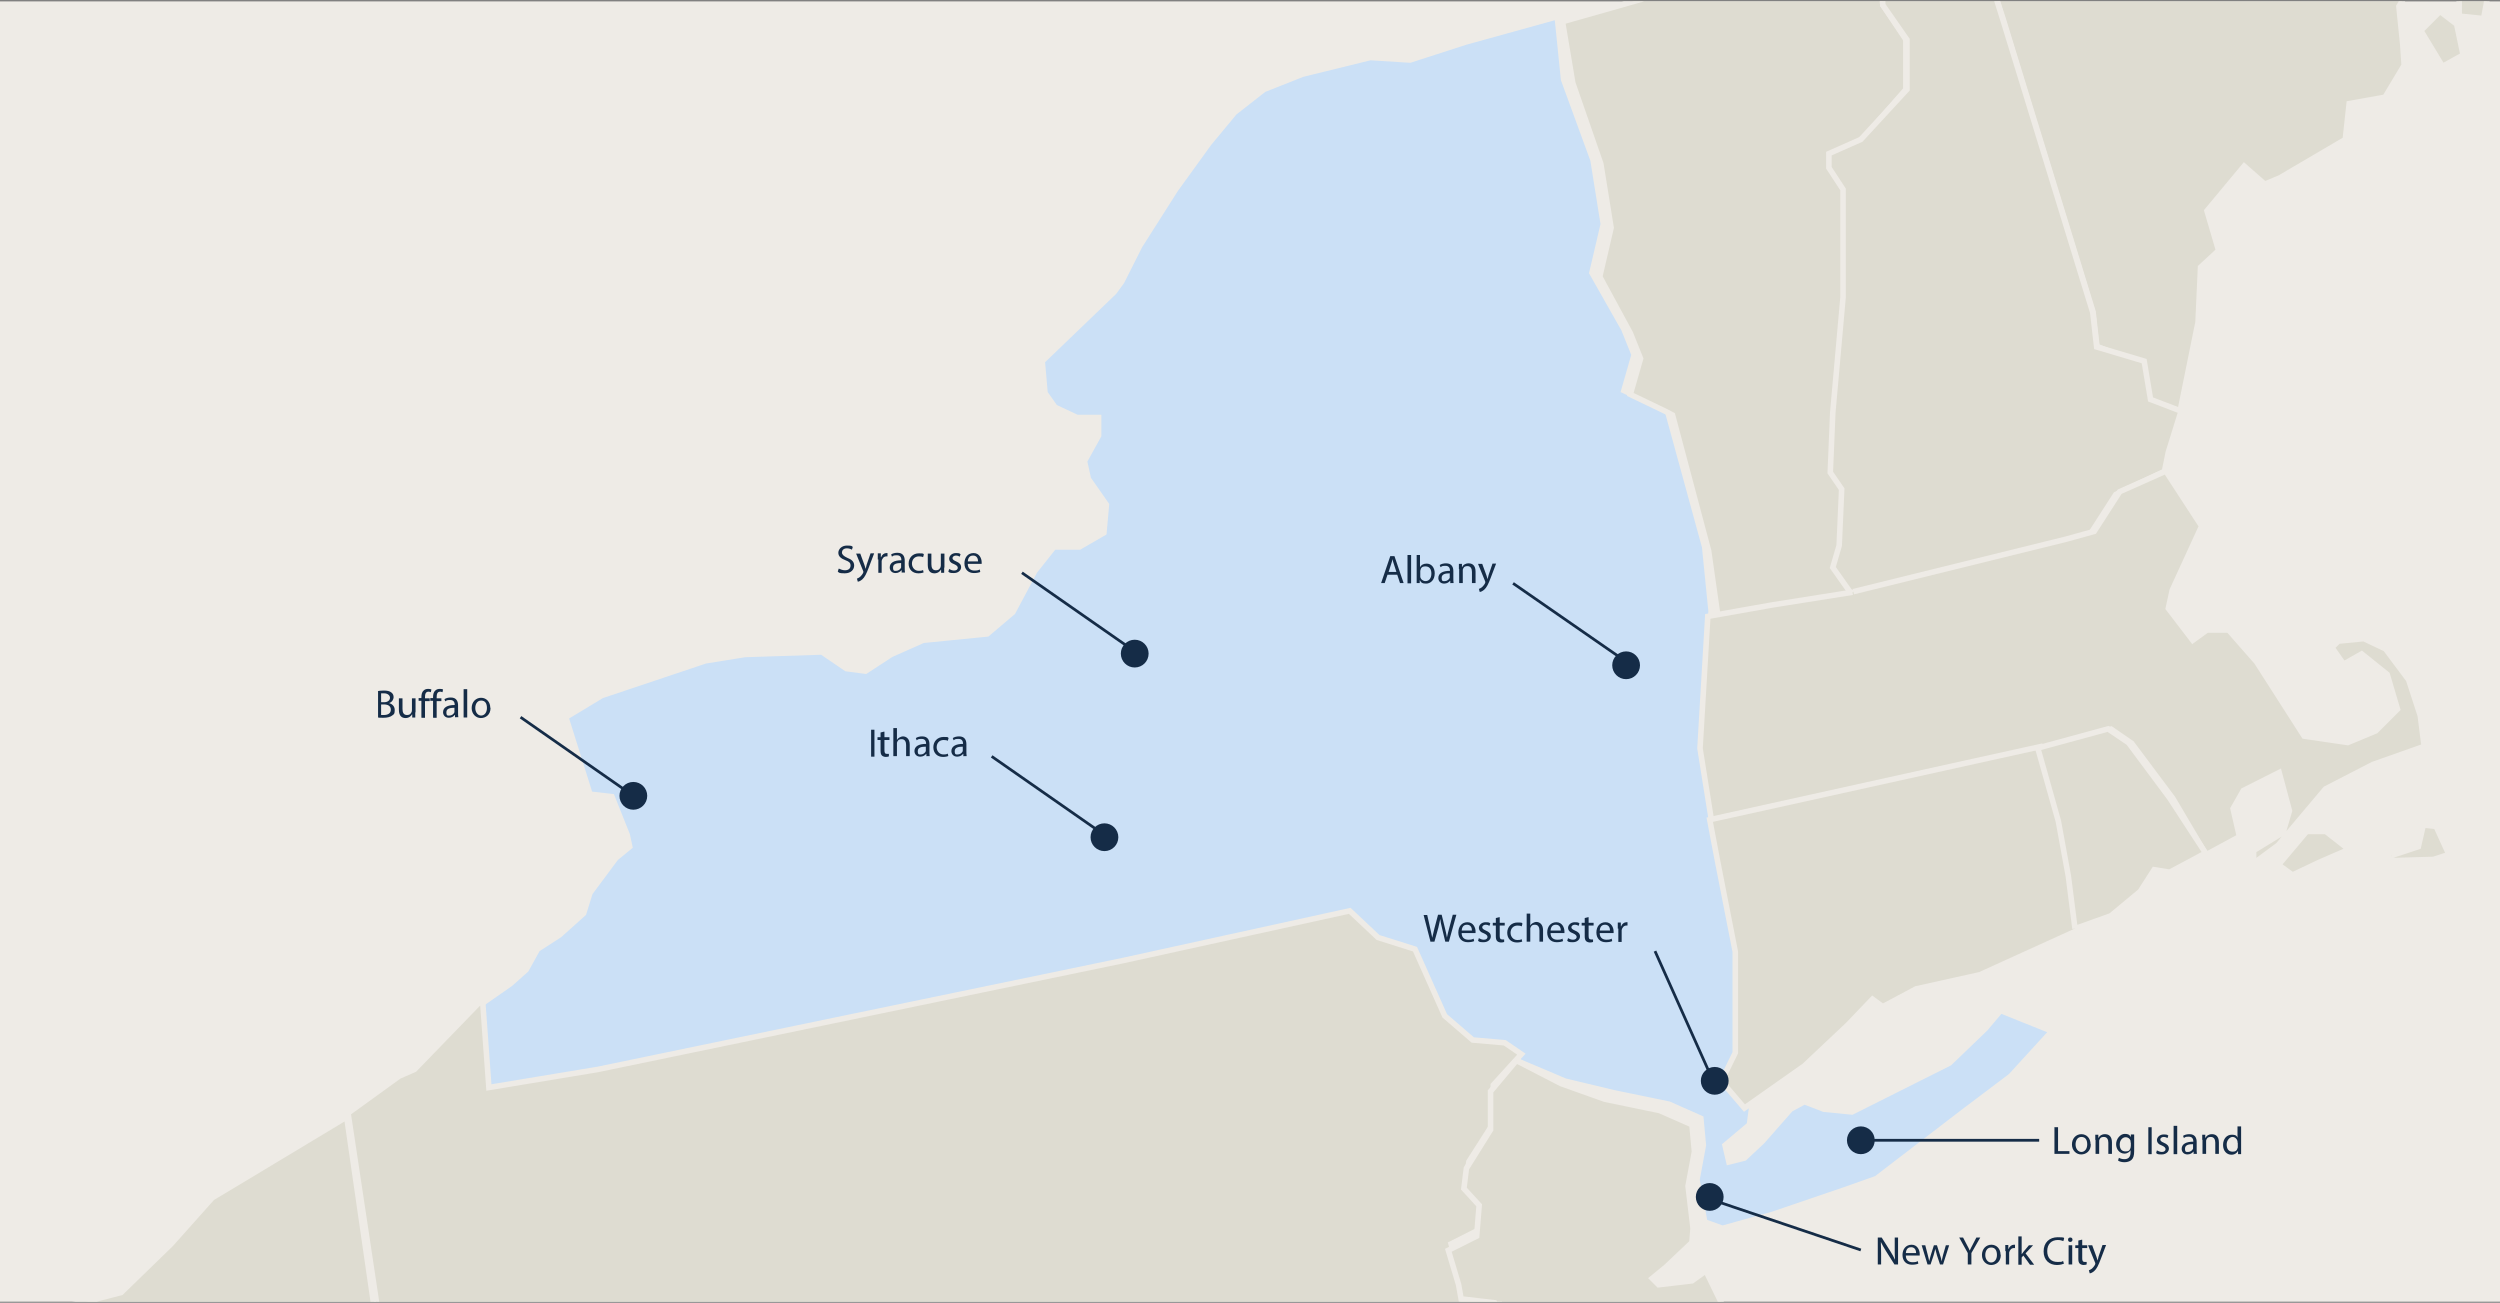 <?xml version="1.0" encoding="UTF-8"?> <svg xmlns="http://www.w3.org/2000/svg" xmlns:xlink="http://www.w3.org/1999/xlink" id="New_York" data-name="New York" viewBox="0 0 900 469"><rect x="0" y="0" width="900" height="469" fill="#808080" stroke="none"/><defs><style> .cls-1, .cls-2 { fill: none; } .cls-3 { fill: #eeebe6; } .cls-4 { fill: #dedcd1; } .cls-4, .cls-5 { stroke: #eeebe6; stroke-width: 2px; } .cls-4, .cls-5, .cls-2 { stroke-miterlimit: 10; } .cls-5 { fill: #cbe0f6; } .cls-2 { stroke: #152c47; } .cls-6 { fill: #152c47; } .cls-7 { clip-path: url(#clippath); } </style><clipPath id="clippath"><rect class="cls-1" x="-.5" y=".5" width="901" height="468.1"></rect></clipPath></defs><g class="cls-7"><rect class="cls-3" x="-.5" y=".5" width="901" height="468.1"></rect><polygon class="cls-5" points="545.9 381.8 540.8 377.7 529.3 376.7 519.1 368 508.5 344 495.1 339.9 485 330.2 403.4 348.2 214.3 387.4 175.1 393.8 171.9 362.4 183.8 354.1 189.4 349.1 193.5 341.7 201.4 336.6 210.1 328.8 212.4 321.4 221.7 308.9 226.7 304.8 225.8 300.6 220.3 286.8 212.4 285.9 203.7 258.2 216.6 250.4 236 243.9 253.9 237.9 268.2 235.6 295.9 234.7 304.7 240.7 311.6 241.6 320.8 235.6 332.3 230.5 355.4 228.2 364.6 220.4 372.5 205.6 379.4 196.9 388.6 196.9 397.4 191.8 398.3 181.7 391.8 172.4 390.4 166 395.5 156.8 395.5 150.3 387.7 150.3 379.8 146.6 376.2 141.5 375.2 130 401.1 105.1 403.8 101.4 410.3 88.5 423.2 68.2 435.2 51.6 444.4 40.5 455 32.2 468.9 26.7 493.3 20.7 507.6 21.6 527.4 15.2 560.6 6 562.9 28.6 573.5 57.6 577.2 80.7 573.1 98.2 584.6 118.5 588.3 127.7 584.6 140.6 597.5 146.6 600.3 148 613.7 196.9 616 219.9 613.7 268.8 617.4 293.7 621 309.9 627.5 342.6 627.5 379.1 622.4 389.2 630.7 398 629.8 404.9 621 412.3 622.4 418.3 628 416.9 634.4 410.9 644.6 399.3 649.6 396.6 656.6 399.3 666.7 400.3 701.8 382.7 714.7 370.3 720.2 363.8 738.7 371.2 723.9 387.4 706.8 400.3 675.5 424.3 663.9 428.4 638.1 437.2 620.1 442.2 613.7 439.9 610.9 424.7 613.2 412.3 612.3 402.6 600.8 397.5 580.9 393.4 563.4 389.2 545.9 381.8 545.9 381.8"></polygon><polygon class="cls-4" points="526.5 545.5 531.6 542.8 541.7 536.8 548.2 524.3 555.1 514.2 569.4 500.3 569.4 496.7 558.8 489.3 543.1 478.2 539 466.7 527 465.3 526 460.2 522.4 447.8 532.5 442.7 533.4 431.6 527.9 425.6 528.8 418.2 537.6 404.4 537.6 390.6 547.7 379.5 541.7 375.4 530.2 374.4 520.1 365.7 509.4 341.7 496.1 337.5 485.9 327.9 404.3 345.8 215.2 385 176 391.5 173.7 359.7 149.2 385 143.7 387.4 125.3 400.7 138.2 486.5 145.6 534.9 161.2 621.2 181.5 618 233.6 611 400.1 576.4 465.2 564 501.6 556.6 507.1 551.1 516.4 543.7 526.5 545.5 526.5 545.5"></polygon><polygon class="cls-4" points="124.8 402.1 93.4 421 76.4 431.2 61.6 447.8 43.6 465.3 29.3 469 16.4 471.3 -8 482.8 -17.2 483.7 -32.5 469.9 -55.5 472.7 -66.1 466.2 -76.7 460.2 -98.4 463.4 -143.6 470.8 -177.7 476.4 -172.2 541.8 -164.4 603.2 -152.8 708.3 -150.5 734.2 -132.5 733.2 -121.9 729.6 -109 736.9 -101.6 756.8 -75.8 758.2 -68 766 -58.7 766.9 -48.1 760.5 -34.8 762.8 -29.2 769.2 -17.2 757.7 -9.4 751.7 -2 751.7 .8 764.1 8.6 768.3 23.8 778.9 33.5 778.4 42.3 774.8 43.2 762.3 50.6 755.9 51.5 733.3 55.6 715.7 61.2 713 66.7 718 69 725.9 76.8 721.7 79.2 714.3 74.1 706.5 74.1 695.4 78.2 689.4 88.4 674.2 93.9 667.8 103.1 670.1 113.3 662.7 126.7 647.5 136.8 630 138.2 604.6 140.5 582 140.5 560.8 135.4 546.9 139.6 540.5 145.6 537.3 137.3 488.8 124.8 402.1 124.8 402.1"></polygon><polyline class="cls-4" points="545.9 381.8 536.6 392.9 536.6 406.7 527.9 420.6 527 427.9 532.5 433.9 531.6 445 521.4 450.1 525.1 462.5 526 467.6 538 469 542.2 480.5 557.9 491.6 568.5 499 568.5 502.6 554.2 516.5 547.3 526.6 540.8 539.1 530.7 545.1 525.1 548.3 524.2 553.8 521.4 565.4 526 575.5 540.3 588.4 561.6 598.6 579.5 601.3 580.5 607.8 576.8 611.9 578.2 624.4 581.8 624.4 591.1 613.3 594.8 591.7 606.7 573.7 620.1 544.6 625.2 519.7 622.4 514.6 621.5 472.7 614.1 457.5 609.1 461.1 597.1 462.5 594.8 460.2 599.8 456.1 609.1 447.3 609.5 442.2 607.7 427 610 414.6 609.1 404.9 597.5 399.8 577.7 395.7 562 390.1 545.9 381.8"></polyline><path class="cls-4" d="M963.3-123.6l8.8,9.2,10.1,16.6v8.8l-9.2,21.2-8.8,2.8-14.8,13.8-21.2,24.9h-5.5c-2.8,0-4.2-9.2-4.2-9.2l-7.8.9-4.1,6.5-10.6,6.5-4.2,6.5,6.9,6.5-2.3,2.8-2.3,12.5-8.8-.9V-1.9l-1.4-6-6.5,1.4-7.8-14.8-9.2,6,5.5,6.5,1.4,5.1-3.7,6,1.4,13.8.5,7.4-6.9,11.5-12.9,2.3-1.4,12.9-23.5,13.8-5.5,2.3-7.4-6.5-13.4,16.1,4.2,14.3-6.5,6-.9,19.8-6.9,34.1-11.1-5.1-2.3-13.8-16.1-6.5-1.4-12.4-32.3-105.2-21.2-66,10.6-1.4,6.5,1.8v-11.5l3.7-24.9,11.5-21.2,6.5-18-8.8-11.1v-26.7l3.7-4.2,3.7-12.4-.9-6.5-.9-21.7,7.8-21.7,12.9-40.1,9.2-18.9h5.5l5.5.9v5.1l5.5,10.1,12,2.8,3.7-3.7v-4.1l18-12.9,7.8-7.8,6.5.9,26.3,11.1,8.3,4.2,42,133.3h26.3l3.7,8.8.9,21.7,12.9,10.1h3.7l.9-2.3-2.3-5.1,10.6.5M871.5,11l6.9-6.9,6,4.6,2.3,11.1-7.4,4.1-7.8-12.9ZM901-15.3l7.8,8.3s5.5.5,5.5-.9.9-9.2.9-9.2l3.7-3.7-3.7-7.8-8.8,3.2-5.5,10.1Z"></path><polyline class="cls-4" points="618.7 223.6 615.1 198.3 602.1 149.4 599.4 148 586.9 142 590.6 129.1 586.9 119.9 575.9 99.6 580 82 576.3 59 566.2 29.9 562.5 7.8 676.4 -24.5 677.8 1.8 686.1 14.2 686.1 32.2 670.4 50.2 659.3 55.3 659.3 60.4 664.4 68.2 664.4 106.9 660.7 148.5 659.8 170.1 663.9 176.1 663 196.4 660.7 204.3 666.7 213.5 637.2 219.5 618.7 223.6"></polyline><polyline class="cls-4" points="779.2 169.7 780.6 162.8 785.2 148 774.2 143.8 771.9 130 754.8 124.9 753.4 112.5 721.1 7.3 700.8 -57.7 696.7 -57.7 693.9 -50.3 691.2 -52.6 687 -56.8 680.5 -48 676.4 -23.6 677.8 1.8 686.5 14.3 686.5 32.2 669.9 50.2 658.4 55.3 658.4 60.4 663.5 68.2 663.5 107 659.8 148.5 658.9 170.1 663 176.1 662.1 196.4 659.8 204.3 666.3 213.5 742.3 195 752.5 192.3 761.7 178 779.2 169.7"></polyline><path class="cls-4" d="M860.9,308l9.7-3.2,1.8-7.8,4.6.5,4.6,10.1-5.5,1.8-17.1.5,1.8-1.8M820.3,311.3l10.1-12h6.9l8.3,6.5-10.6,4.6-9.7,4.6-5.1-3.7ZM667.2,213l76.6-18.9,10.1-2.8,9.2-14.3,16.6-7.4,12.9,19.8-10.6,23.1-1.4,6.5,8.8,11.5,5.1-3.7h7.8l10.1,11.5,17.1,26.7,15.7,2.3,10.1-4.2,7.8-7.8-3.7-12.5-9.2-7.4-6.5,3.7-4.2-6,2.3-2.3,9.2-.9,7.8,3.7,8.3,11.1,4.2,12.9,1.4,11.1-18.4,6.5-17.1,8.8-17.1,20.3-8.8,6.5v-4.6l10.6-6.5,2.3-7.8-3.7-13.8-12.9,6.5-3.7,6.5,2.3,10.1-12,6.5-12-20.3-14.8-19.8-7.4-5.1-25.4,6.9-22.6,4.6-95.9,21.2-4.1-25.8,2.8-47.5,23.1-4.1,29-4.6"></path><polyline class="cls-4" points="749.3 334.3 745.1 315.4 741.4 295.6 734.5 268.8 711.4 273.9 615.5 295.1 618.3 309.9 624.7 342.6 624.7 379 619.7 389.2 628 398.9 649.6 383.7 665.3 368.9 674.1 359.7 677.8 362.4 689.8 356 712.8 350.9 749.3 334.3"></polyline><polyline class="cls-4" points="747 334.3 744.6 315.4 741 295.6 733.6 269.3 758.9 262.4 766.3 267.4 781.1 287.3 794 307.1 781.1 314 775.5 313.1 770.5 320.9 759.9 329.7 747 334.3"></polyline><g><path class="cls-6" d="M135.9,248.8c.5-.1,1.4-.2,2.3-.2,1.2,0,2.1.2,2.7.7.5.4.8.9.8,1.7s-.6,1.8-1.6,2.1h0c.9.3,2,1,2,2.5s-.3,1.5-.8,1.9c-.7.6-1.8.9-3.3.9s-1.5,0-1.9-.1v-9.5ZM137.2,252.8h1.1c1.3,0,2.1-.7,2.1-1.6s-.9-1.6-2.1-1.6-.9,0-1.1,0v3.1ZM137.2,257.4c.2,0,.6,0,1,0,1.3,0,2.5-.5,2.5-1.9s-1.1-1.9-2.5-1.9h-1v3.7Z"></path><path class="cls-6" d="M149.5,256.4c0,.7,0,1.3,0,1.9h-1.1v-1.1h-.1c-.3.6-1.1,1.3-2.3,1.3s-2.4-.6-2.4-3v-4.1h1.3v3.8c0,1.3.4,2.2,1.6,2.2s1.4-.6,1.7-1.1c0-.2.1-.4.1-.6v-4.3h1.3v5.1Z"></path><path class="cls-6" d="M151.7,258.3v-6h-1v-1h1v-.3c0-1,.2-1.9.8-2.4.5-.5,1.1-.6,1.7-.6s.8.1,1.1.2l-.2,1c-.2,0-.4-.2-.8-.2-1.1,0-1.3.9-1.3,2v.4h1.7v1h-1.7v6h-1.2Z"></path><path class="cls-6" d="M155.9,258.3v-6h-1v-1h1v-.3c0-1,.2-1.9.8-2.4.5-.5,1.1-.6,1.7-.6s.8.1,1.1.2l-.2,1c-.2,0-.4-.2-.8-.2-1.1,0-1.3.9-1.3,2v.4h1.7v1h-1.7v6h-1.2Z"></path><path class="cls-6" d="M163.8,258.3v-.9h-.1c-.4.5-1.1,1-2.1,1-1.4,0-2.1-1-2.1-2,0-1.7,1.5-2.6,4.2-2.6h0c0-.7-.2-1.8-1.6-1.8s-1.3.2-1.8.5l-.3-.8c.6-.4,1.4-.6,2.3-.6,2.1,0,2.6,1.5,2.6,2.8v2.6c0,.6,0,1.2.1,1.7h-1.1ZM163.6,254.8c-1.4,0-2.9.2-2.9,1.6s.5,1.2,1.2,1.2,1.5-.6,1.7-1.2c0-.1,0-.3,0-.4v-1.2Z"></path><path class="cls-6" d="M166.9,248.1h1.3v10.2h-1.3v-10.2Z"></path><path class="cls-6" d="M176.6,254.8c0,2.6-1.8,3.7-3.5,3.7s-3.3-1.4-3.3-3.6,1.5-3.7,3.4-3.7,3.3,1.5,3.3,3.6ZM171.1,254.9c0,1.5.9,2.7,2.1,2.7s2.1-1.1,2.1-2.7-.6-2.7-2.1-2.7-2.1,1.4-2.1,2.7Z"></path></g><line class="cls-2" x1="187.4" y1="258.2" x2="228" y2="286.5"></line><circle class="cls-6" cx="615.5" cy="430.9" r="5"></circle><circle class="cls-6" cx="669.9" cy="410.5" r="5"></circle><circle class="cls-6" cx="617.3" cy="389.1" r="5"></circle><circle class="cls-6" cx="585.4" cy="239.5" r="5"></circle><circle class="cls-6" cx="397.6" cy="301.4" r="5"></circle><circle class="cls-6" cx="408.5" cy="235.3" r="5"></circle><circle class="cls-6" cx="228" cy="286.5" r="5"></circle><g><path class="cls-6" d="M314.8,262.7v9.7h-1.2v-9.7h1.2Z"></path><path class="cls-6" d="M318.4,263.4v2h1.8v1h-1.8v3.7c0,.9.2,1.3.9,1.3s.6,0,.7,0v.9c-.2.1-.6.2-1.1.2s-1.1-.2-1.4-.5c-.4-.4-.5-1-.5-1.8v-3.8h-1.1v-1h1.1v-1.7l1.2-.3Z"></path><path class="cls-6" d="M321.6,262.1h1.3v4.3h0c.2-.4.5-.7.9-.9.4-.2.8-.4,1.3-.4.9,0,2.4.6,2.4,3v4.1h-1.3v-4c0-1.1-.4-2.1-1.6-2.1s-1.5.6-1.7,1.3c0,.2,0,.4,0,.6v4.2h-1.3v-10.2Z"></path><path class="cls-6" d="M333.5,272.3v-.9h-.1c-.4.5-1.1,1-2.1,1-1.4,0-2.1-1-2.1-2,0-1.7,1.5-2.6,4.2-2.6h0c0-.7-.2-1.8-1.6-1.8s-1.3.2-1.8.5l-.3-.8c.6-.4,1.4-.6,2.3-.6,2.1,0,2.6,1.5,2.6,2.8v2.6c0,.6,0,1.2.1,1.7h-1.1ZM333.3,268.8c-1.4,0-2.9.2-2.9,1.6s.5,1.2,1.2,1.2,1.5-.6,1.7-1.2c0-.1,0-.3,0-.4v-1.2Z"></path><path class="cls-6" d="M341.5,272.1c-.3.2-1.1.4-2,.4-2.1,0-3.5-1.4-3.5-3.5s1.5-3.7,3.7-3.7,1.4.2,1.8.4l-.3,1c-.3-.2-.8-.3-1.5-.3-1.6,0-2.5,1.2-2.5,2.6s1,2.6,2.4,2.6,1.2-.2,1.6-.3l.2.9Z"></path><path class="cls-6" d="M346.8,272.3v-.9h-.1c-.4.5-1.1,1-2.1,1-1.4,0-2.1-1-2.1-2,0-1.7,1.5-2.6,4.2-2.6h0c0-.7-.2-1.8-1.6-1.8s-1.3.2-1.8.5l-.3-.8c.6-.4,1.4-.6,2.3-.6,2.1,0,2.6,1.5,2.6,2.8v2.6c0,.6,0,1.2.1,1.7h-1.1ZM346.6,268.8c-1.4,0-2.9.2-2.9,1.6s.5,1.2,1.2,1.2,1.5-.6,1.7-1.2c0-.1,0-.3,0-.4v-1.2Z"></path></g><line class="cls-2" x1="357" y1="272.3" x2="397.6" y2="300.6"></line><g><path class="cls-6" d="M302,204.7c.6.3,1.4.6,2.2.6,1.3,0,2-.7,2-1.7s-.5-1.4-1.8-1.9c-1.6-.6-2.6-1.4-2.6-2.7s1.2-2.6,3.1-2.6,1.7.2,2.1.5l-.3,1c-.3-.2-1-.5-1.8-.5-1.3,0-1.8.8-1.8,1.5s.6,1.3,1.9,1.9c1.6.6,2.5,1.4,2.5,2.8s-1.1,2.8-3.4,2.8-2-.3-2.5-.6l.3-1Z"></path><path class="cls-6" d="M309.7,199.3l1.5,4.1c.2.5.3,1,.4,1.4h0c.1-.4.3-.9.4-1.5l1.4-4.1h1.3l-1.9,5c-.9,2.4-1.5,3.6-2.4,4.4-.6.5-1.2.8-1.6.8l-.3-1.1c.3-.1.7-.3,1.1-.6.3-.3.8-.8,1.1-1.4,0-.1.1-.2.1-.3s0-.2,0-.3l-2.6-6.4h1.4Z"></path><path class="cls-6" d="M316,201.4c0-.8,0-1.5,0-2.2h1.1v1.4h.1c.3-.9,1.1-1.5,1.9-1.5s.2,0,.4,0v1.2c-.1,0-.3,0-.4,0-.9,0-1.5.7-1.7,1.6,0,.2,0,.4,0,.6v3.7h-1.2v-4.8Z"></path><path class="cls-6" d="M324.6,206.2v-.9h-.1c-.4.5-1.1,1-2.1,1-1.4,0-2.1-1-2.1-2,0-1.7,1.5-2.6,4.2-2.6h0c0-.7-.2-1.8-1.6-1.8s-1.3.2-1.8.5l-.3-.8c.6-.4,1.4-.6,2.3-.6,2.1,0,2.6,1.5,2.6,2.8v2.6c0,.6,0,1.2.1,1.7h-1.1ZM324.4,202.7c-1.4,0-2.9.2-2.9,1.6s.5,1.2,1.2,1.2,1.5-.6,1.7-1.2c0-.1,0-.3,0-.4v-1.2Z"></path><path class="cls-6" d="M332.6,206c-.3.2-1.1.4-2,.4-2.1,0-3.5-1.4-3.5-3.5s1.5-3.7,3.7-3.7,1.4.2,1.8.4l-.3,1c-.3-.2-.8-.3-1.5-.3-1.6,0-2.5,1.2-2.5,2.6s1,2.6,2.4,2.6,1.2-.2,1.6-.3l.2.9Z"></path><path class="cls-6" d="M339.9,204.3c0,.7,0,1.4,0,1.9h-1.1v-1.1h-.1c-.3.6-1.1,1.3-2.3,1.3s-2.4-.6-2.4-3v-4.1h1.3v3.8c0,1.3.4,2.2,1.6,2.2s1.4-.6,1.7-1.1c0-.2.1-.4.1-.6v-4.3h1.3v5.1Z"></path><path class="cls-6" d="M341.8,204.9c.4.2,1,.5,1.7.5.9,0,1.3-.5,1.3-1s-.4-.9-1.3-1.3c-1.2-.4-1.8-1.1-1.8-2s.9-2,2.4-2,1.3.2,1.7.4l-.3.9c-.3-.2-.8-.4-1.4-.4s-1.2.4-1.2.9.4.8,1.3,1.2c1.2.5,1.8,1.1,1.8,2.1s-.9,2.1-2.6,2.1-1.5-.2-2-.5l.3-1Z"></path><path class="cls-6" d="M348.4,203c0,1.7,1.1,2.4,2.4,2.4s1.5-.2,1.9-.4l.2.9c-.4.2-1.2.4-2.3.4-2.1,0-3.4-1.4-3.4-3.5s1.2-3.7,3.3-3.7,2.9,2,2.9,3.3,0,.5,0,.6h-4.9ZM352.1,202.1c0-.8-.3-2.1-1.8-2.1s-1.8,1.2-1.9,2.1h3.7Z"></path></g><line class="cls-2" x1="367.9" y1="206.2" x2="408.5" y2="234.5"></line><g><path class="cls-6" d="M499.5,206.9l-1,3h-1.3l3.3-9.7h1.5l3.3,9.7h-1.3l-1-3h-3.4ZM502.7,205.9l-.9-2.8c-.2-.6-.4-1.2-.5-1.8h0c-.1.6-.3,1.2-.5,1.8l-.9,2.8h2.9Z"></path><path class="cls-6" d="M506.7,199.8h1.3v10.2h-1.3v-10.2Z"></path><path class="cls-6" d="M510,210c0-.5,0-1.2,0-1.8v-8.4h1.2v4.4h0c.4-.8,1.2-1.3,2.4-1.3,1.7,0,2.9,1.4,2.9,3.5,0,2.5-1.6,3.7-3.1,3.7s-1.8-.4-2.3-1.3h0v1.1h-1.1ZM511.3,207.2c0,.2,0,.3,0,.5.2.9,1,1.5,1.9,1.5,1.3,0,2.1-1.1,2.1-2.7s-.7-2.6-2.1-2.6-1.7.6-1.9,1.6c0,.1,0,.3,0,.5v1.2Z"></path><path class="cls-6" d="M522.1,210v-.9h-.1c-.4.5-1.1,1-2.1,1-1.4,0-2.1-1-2.1-2,0-1.7,1.5-2.6,4.2-2.6h0c0-.7-.2-1.8-1.6-1.8s-1.3.2-1.8.5l-.3-.8c.6-.4,1.4-.6,2.3-.6,2.1,0,2.6,1.5,2.6,2.8v2.6c0,.6,0,1.2.1,1.7h-1.1ZM521.9,206.4c-1.4,0-2.9.2-2.9,1.6s.5,1.2,1.2,1.2,1.5-.6,1.7-1.2c0-.1,0-.3,0-.4v-1.2Z"></path><path class="cls-6" d="M525.2,204.9c0-.7,0-1.3,0-1.9h1.1v1.1h.1c.3-.7,1.1-1.3,2.3-1.3s2.5.6,2.5,3v4.1h-1.3v-4c0-1.1-.4-2.1-1.6-2.1s-1.5.6-1.7,1.3c0,.2,0,.4,0,.6v4.2h-1.3v-5.1Z"></path><path class="cls-6" d="M533.6,203l1.5,4.1c.2.5.3,1,.4,1.4h0c.1-.4.3-.9.4-1.5l1.4-4.1h1.3l-1.9,5c-.9,2.4-1.5,3.6-2.4,4.4-.6.5-1.2.8-1.6.8l-.3-1.1c.3-.1.7-.3,1.1-.6.3-.3.8-.8,1.1-1.4,0-.1.1-.2.1-.3s0-.2,0-.3l-2.6-6.4h1.4Z"></path></g><line class="cls-2" x1="544.7" y1="210" x2="585.4" y2="238.2"></line><g><path class="cls-6" d="M515,339.1l-2.5-9.7h1.3l1.1,4.9c.3,1.2.5,2.4.7,3.3h0c.2-1,.5-2.1.8-3.4l1.3-4.9h1.3l1.2,4.9c.3,1.1.5,2.3.7,3.3h0c.2-1.1.5-2.1.8-3.3l1.3-4.9h1.3l-2.7,9.7h-1.3l-1.2-5c-.3-1.2-.5-2.2-.6-3.2h0c-.2,1-.4,1.9-.7,3.2l-1.4,5h-1.3Z"></path><path class="cls-6" d="M526.2,335.9c0,1.7,1.1,2.4,2.4,2.4s1.5-.2,1.9-.4l.2.9c-.4.2-1.2.4-2.3.4-2.1,0-3.4-1.4-3.4-3.5s1.2-3.7,3.3-3.7,2.9,2,2.9,3.3,0,.5,0,.6h-4.9ZM529.9,335c0-.8-.3-2.1-1.8-2.1s-1.8,1.2-1.9,2.1h3.7Z"></path><path class="cls-6" d="M532.5,337.8c.4.2,1,.5,1.7.5.9,0,1.3-.5,1.3-1s-.4-.9-1.3-1.3c-1.2-.4-1.8-1.1-1.8-2s.9-2,2.4-2,1.3.2,1.7.4l-.3.9c-.3-.2-.8-.4-1.4-.4s-1.2.4-1.2.9.4.8,1.3,1.2c1.2.5,1.8,1.1,1.8,2.1s-.9,2.1-2.6,2.1-1.5-.2-2-.5l.3-1Z"></path><path class="cls-6" d="M539.9,330.2v2h1.8v1h-1.8v3.7c0,.9.2,1.3.9,1.3s.6,0,.7,0v.9c-.2.1-.6.2-1.1.2s-1.1-.2-1.4-.5c-.4-.4-.5-1-.5-1.8v-3.8h-1.1v-1h1.1v-1.7l1.2-.3Z"></path><path class="cls-6" d="M548.1,338.9c-.3.2-1.1.4-2,.4-2.1,0-3.5-1.4-3.5-3.5s1.5-3.7,3.7-3.7,1.4.2,1.8.4l-.3,1c-.3-.2-.8-.3-1.5-.3-1.6,0-2.5,1.2-2.5,2.6s1,2.6,2.4,2.6,1.2-.2,1.6-.3l.2.9Z"></path><path class="cls-6" d="M549.6,328.9h1.3v4.3h0c.2-.4.5-.7.9-.9.4-.2.8-.4,1.3-.4.9,0,2.4.6,2.4,3v4.1h-1.3v-4c0-1.1-.4-2.1-1.6-2.1s-1.5.6-1.7,1.3c0,.2,0,.4,0,.6v4.2h-1.3v-10.2Z"></path><path class="cls-6" d="M558.2,335.9c0,1.7,1.1,2.4,2.4,2.4s1.5-.2,1.9-.4l.2.9c-.4.2-1.2.4-2.3.4-2.1,0-3.4-1.4-3.4-3.5s1.2-3.7,3.3-3.7,2.9,2,2.9,3.3,0,.5,0,.6h-4.9ZM561.9,335c0-.8-.3-2.1-1.8-2.1s-1.8,1.2-1.9,2.1h3.7Z"></path><path class="cls-6" d="M564.6,337.8c.4.2,1,.5,1.7.5.9,0,1.3-.5,1.3-1s-.4-.9-1.3-1.3c-1.2-.4-1.8-1.1-1.8-2s.9-2,2.4-2,1.3.2,1.7.4l-.3.9c-.3-.2-.8-.4-1.4-.4s-1.2.4-1.2.9.4.8,1.3,1.2c1.2.5,1.8,1.1,1.8,2.1s-.9,2.1-2.6,2.1-1.5-.2-2-.5l.3-1Z"></path><path class="cls-6" d="M571.9,330.2v2h1.8v1h-1.8v3.7c0,.9.2,1.3.9,1.3s.6,0,.7,0v.9c-.2.1-.6.2-1.1.2s-1.1-.2-1.4-.5c-.4-.4-.5-1-.5-1.8v-3.8h-1.1v-1h1.1v-1.7l1.2-.3Z"></path><path class="cls-6" d="M575.9,335.9c0,1.7,1.1,2.4,2.4,2.4s1.5-.2,1.9-.4l.2.9c-.4.2-1.2.4-2.3.4-2.1,0-3.4-1.4-3.4-3.5s1.2-3.7,3.3-3.7,2.9,2,2.9,3.3,0,.5,0,.6h-4.9ZM579.6,335c0-.8-.3-2.1-1.8-2.1s-1.8,1.2-1.9,2.1h3.7Z"></path><path class="cls-6" d="M582.4,334.3c0-.8,0-1.5,0-2.2h1.1v1.4h.1c.3-.9,1.1-1.5,1.9-1.5s.2,0,.4,0v1.2c-.1,0-.3,0-.4,0-.9,0-1.5.7-1.7,1.6,0,.2,0,.4,0,.6v3.7h-1.2v-4.8Z"></path></g><line class="cls-2" x1="595.8" y1="342.4" x2="616.7" y2="389.1"></line><g><path class="cls-6" d="M676,455.2v-9.7h1.4l3.1,4.9c.7,1.1,1.3,2.2,1.7,3.1h0c-.1-1.3-.1-2.5-.1-4v-4h1.2v9.7h-1.3l-3.1-4.9c-.7-1.1-1.3-2.2-1.8-3.2h0c0,1.2.1,2.4.1,4v4.1h-1.2Z"></path><path class="cls-6" d="M686.1,452c0,1.7,1.1,2.4,2.4,2.4s1.5-.2,1.9-.4l.2.9c-.4.2-1.2.4-2.3.4-2.1,0-3.4-1.4-3.4-3.5s1.2-3.7,3.3-3.7,2.9,2,2.9,3.3,0,.5,0,.6h-4.9ZM689.8,451.1c0-.8-.3-2.1-1.8-2.1s-1.8,1.2-1.9,2.1h3.7Z"></path><path class="cls-6" d="M693.1,448.3l.9,3.5c.2.8.4,1.5.5,2.2h0c.2-.7.4-1.5.6-2.2l1.1-3.5h1.1l1.1,3.5c.3.8.5,1.6.6,2.3h0c.1-.7.3-1.4.5-2.3l1-3.5h1.2l-2.2,6.9h-1.1l-1.1-3.3c-.2-.8-.4-1.5-.6-2.3h0c-.2.8-.4,1.6-.6,2.3l-1.1,3.3h-1.1l-2.1-6.9h1.3Z"></path><path class="cls-6" d="M708.4,455.2v-4.1l-3.1-5.6h1.4l1.4,2.7c.4.7.7,1.3,1,2h0c.3-.6.6-1.3,1-2l1.4-2.7h1.4l-3.2,5.6v4.1h-1.3Z"></path><path class="cls-6" d="M720.3,451.7c0,2.6-1.8,3.7-3.5,3.7s-3.3-1.4-3.3-3.6,1.5-3.7,3.4-3.7,3.3,1.5,3.3,3.6ZM714.7,451.8c0,1.5.9,2.7,2.1,2.7s2.1-1.1,2.1-2.7-.6-2.7-2.1-2.7-2.1,1.4-2.1,2.7Z"></path><path class="cls-6" d="M721.9,450.4c0-.8,0-1.5,0-2.2h1.1v1.4h.1c.3-.9,1.1-1.5,1.9-1.5s.2,0,.4,0v1.2c-.1,0-.3,0-.4,0-.9,0-1.5.7-1.7,1.6,0,.2,0,.4,0,.6v3.7h-1.2v-4.8Z"></path><path class="cls-6" d="M727.8,451.5h0c.2-.2.4-.5.6-.8l2-2.4h1.5l-2.7,2.9,3.1,4.1h-1.5l-2.4-3.3-.6.7v2.6h-1.2v-10.2h1.2v6.4Z"></path><path class="cls-6" d="M743.1,454.9c-.5.2-1.4.5-2.6.5-2.7,0-4.8-1.7-4.8-4.9s2.1-5.1,5.1-5.1,2,.3,2.3.4l-.3,1c-.5-.2-1.1-.4-2-.4-2.3,0-3.8,1.5-3.8,4s1.4,3.9,3.7,3.9,1.5-.2,2-.4l.3,1Z"></path><path class="cls-6" d="M746.1,446.3c0,.4-.3.8-.8.8s-.8-.3-.8-.8.3-.8.8-.8.8.3.8.8ZM744.7,455.2v-6.9h1.3v6.9h-1.3Z"></path><path class="cls-6" d="M749.6,446.3v2h1.8v1h-1.8v3.7c0,.9.2,1.3.9,1.3s.6,0,.7,0v.9c-.2.1-.6.2-1.1.2s-1.1-.2-1.4-.5c-.4-.4-.5-1-.5-1.8v-3.8h-1.1v-1h1.1v-1.7l1.2-.3Z"></path><path class="cls-6" d="M753.2,448.3l1.5,4.1c.2.5.3,1,.4,1.4h0c.1-.4.3-.9.4-1.5l1.4-4.1h1.3l-1.9,5c-.9,2.4-1.5,3.6-2.4,4.4-.6.5-1.2.8-1.6.8l-.3-1.1c.3-.1.7-.3,1.1-.6.3-.3.8-.8,1.1-1.4,0-.1.1-.2.1-.3s0-.2,0-.3l-2.6-6.4h1.4Z"></path></g><line class="cls-2" x1="669.9" y1="450" x2="612.1" y2="430.5"></line><g><path class="cls-6" d="M739.7,405.8h1.2v8.6h4.1v1h-5.4v-9.7Z"></path><path class="cls-6" d="M752.7,411.9c0,2.6-1.8,3.7-3.5,3.7s-3.3-1.4-3.3-3.6,1.5-3.7,3.4-3.7,3.3,1.5,3.3,3.6ZM747.2,412c0,1.5.9,2.7,2.1,2.7s2.1-1.1,2.1-2.7-.6-2.7-2.1-2.7-2.1,1.4-2.1,2.7Z"></path><path class="cls-6" d="M754.3,410.4c0-.7,0-1.3,0-1.9h1.1v1.1h.1c.3-.7,1.1-1.3,2.3-1.3s2.5.6,2.5,3v4.1h-1.3v-4c0-1.1-.4-2.1-1.6-2.1s-1.5.6-1.7,1.3c0,.2,0,.4,0,.6v4.2h-1.3v-5.1Z"></path><path class="cls-6" d="M768.3,408.5c0,.5,0,1.1,0,1.9v4c0,1.6-.3,2.6-1,3.2-.7.6-1.7.8-2.5.8s-1.8-.2-2.3-.6l.3-1c.5.3,1.2.5,2,.5,1.3,0,2.2-.7,2.2-2.4v-.8h0c-.4.6-1.1,1.2-2.2,1.2-1.7,0-3-1.5-3-3.4s1.5-3.7,3.1-3.7,1.9.6,2.2,1.2h0v-1h1.2ZM767,411.3c0-.2,0-.4,0-.6-.2-.7-.8-1.3-1.8-1.3s-2.1,1-2.1,2.6.7,2.5,2.1,2.5,1.5-.5,1.8-1.3c0-.2.1-.5.1-.7v-1.2Z"></path><path class="cls-6" d="M774.6,405.8v9.7h-1.2v-9.7h1.2Z"></path><path class="cls-6" d="M776.6,414.2c.4.2,1,.5,1.7.5.9,0,1.3-.5,1.3-1s-.4-.9-1.3-1.3c-1.2-.4-1.8-1.1-1.8-2s.9-2,2.4-2,1.3.2,1.7.4l-.3.9c-.3-.2-.8-.4-1.4-.4s-1.2.4-1.2.9.4.8,1.3,1.2c1.2.5,1.8,1.1,1.8,2.1s-.9,2.1-2.6,2.1-1.5-.2-2-.5l.3-1Z"></path><path class="cls-6" d="M782.5,405.3h1.3v10.2h-1.3v-10.2Z"></path><path class="cls-6" d="M789.7,415.5v-.9h-.1c-.4.5-1.1,1-2.1,1-1.4,0-2.1-1-2.1-2,0-1.7,1.5-2.6,4.2-2.6h0c0-.7-.2-1.8-1.6-1.8s-1.3.2-1.8.5l-.3-.8c.6-.4,1.4-.6,2.3-.6,2.1,0,2.6,1.5,2.6,2.8v2.6c0,.6,0,1.2.1,1.7h-1.1ZM789.5,411.9c-1.4,0-2.9.2-2.9,1.6s.5,1.2,1.2,1.2,1.5-.6,1.7-1.2c0-.1,0-.3,0-.4v-1.2Z"></path><path class="cls-6" d="M792.8,410.4c0-.7,0-1.3,0-1.9h1.1v1.1h.1c.3-.7,1.1-1.3,2.3-1.3s2.5.6,2.5,3v4.1h-1.3v-4c0-1.1-.4-2.1-1.6-2.1s-1.5.6-1.7,1.3c0,.2,0,.4,0,.6v4.2h-1.3v-5.1Z"></path><path class="cls-6" d="M806.8,405.3v8.4c0,.6,0,1.3,0,1.8h-1.1v-1.2h0c-.4.8-1.2,1.4-2.4,1.4-1.7,0-3-1.4-3-3.5,0-2.3,1.4-3.7,3.1-3.7s1.8.5,2.1,1.1h0v-4.1h1.3ZM805.5,411.3c0-.2,0-.4,0-.5-.2-.8-.9-1.5-1.8-1.5s-2.1,1.1-2.1,2.7.7,2.6,2.1,2.6,1.6-.6,1.9-1.5c0-.2,0-.3,0-.5v-1.2Z"></path></g><line class="cls-2" x1="734.1" y1="410.5" x2="669.9" y2="410.5"></line></g></svg> 